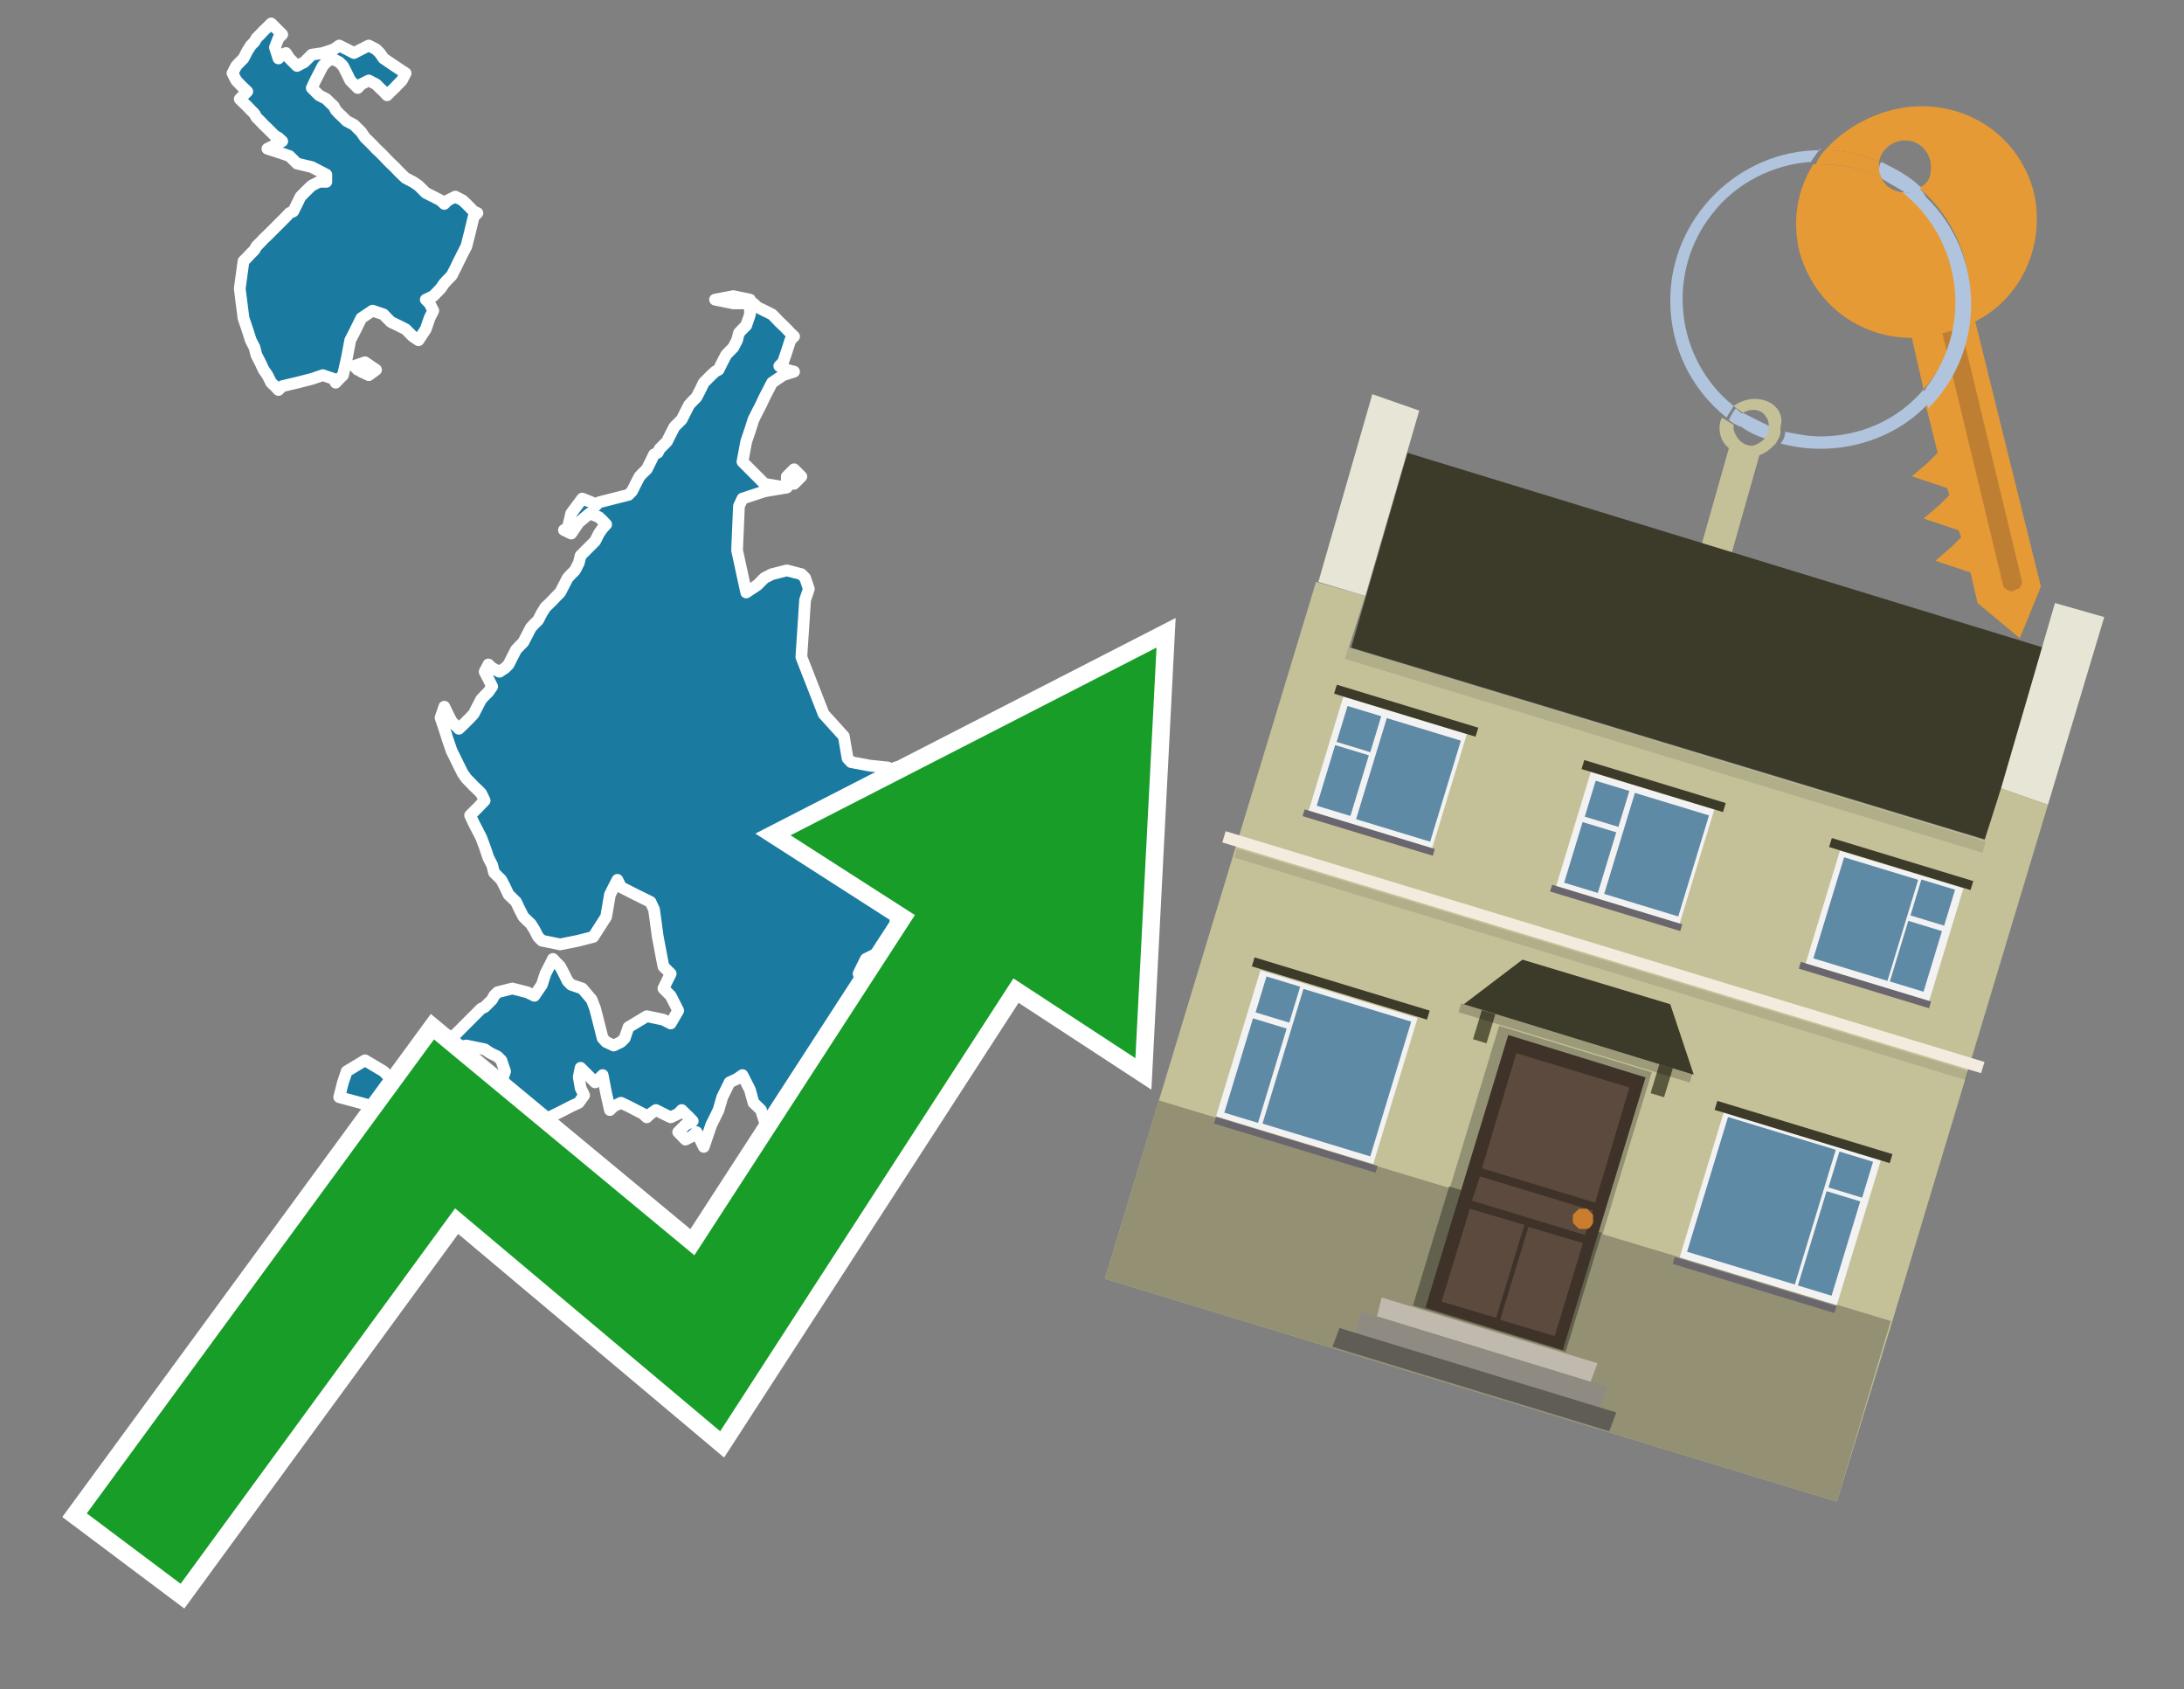 <?xml version="1.0" encoding="utf-8"?>
<!-- Generator: Adobe Illustrator 26.0.3, SVG Export Plug-In . SVG Version: 6.00 Build 0)  -->
<svg version="1.1" id="Text" xmlns="http://www.w3.org/2000/svg" xmlns:xlink="http://www.w3.org/1999/xlink" x="0px" y="0px"
	 width="93.1px" height="72px" viewBox="0 0 93.1 72" style="enable-background:new 0 0 93.1 72;" xml:space="preserve">
<rect x="0" y="0" width="93.1" height="72" fill="#808080" stroke="none"/>
<style type="text/css">
	.st0{fill:#1B7AA0;stroke:#FFFFFF;stroke-width:0.5;stroke-linejoin:round;}
	.st1{fill:none;stroke:#FFFFFF;stroke-width:1.5;stroke-miterlimit:10;}
	.st2{fill:#179D28;}
	.st3{fill:#E69A35;}
	.st4{fill:#B0C4DE;}
	.st5{fill:#C4C199;}
	.st6{fill:#BF7F32;}
	.st7{fill-rule:evenodd;clip-rule:evenodd;fill:#3C3A29;}
	.st8{fill-rule:evenodd;clip-rule:evenodd;fill:#E7E6D6;}
	.st9{fill-rule:evenodd;clip-rule:evenodd;fill:#C4C199;}
	.st10{fill-rule:evenodd;clip-rule:evenodd;fill:#939074;}
	.st11{opacity:0.1;fill-rule:evenodd;clip-rule:evenodd;}
	.st12{fill-rule:evenodd;clip-rule:evenodd;fill:#F3ECDE;}
	.st13{fill:#3C3A29;}
	.st14{fill-rule:evenodd;clip-rule:evenodd;fill:#939173;}
	.st15{fill-rule:evenodd;clip-rule:evenodd;fill:#62614D;}
	.st16{fill:#3E3229;}
	.st17{fill:#5D4A3E;}
	.st18{fill:#C87E2C;}
	.st19{fill-rule:evenodd;clip-rule:evenodd;fill:#C0B9AD;}
	.st20{fill-rule:evenodd;clip-rule:evenodd;fill:#908B82;}
	.st21{fill-rule:evenodd;clip-rule:evenodd;fill:#605D57;}
	.st22{fill:#5A583D;}
	.st23{opacity:0.2;}
	.st24{fill-rule:evenodd;clip-rule:evenodd;fill:#F2F2F2;}
	.st25{fill-rule:evenodd;clip-rule:evenodd;fill:#5F8AA5;}
	.st26{fill-rule:evenodd;clip-rule:evenodd;fill:#69666D;}
</style>
<path class="st0" d="M40.29,44.88L39.66,44.56L39.82,44.25L39.97,44.09L40.13,43.94L40.29,43.78L40.44,43.62L40.6,43.78L40.76,43.94L40.91,44.09L41.07,44.25L41.23,44.72L41.07,45.19L40.91,45.03L40.91,44.88ZM33.54,20.31L33.85,20.0L34.16,20.31L33.85,20.62L33.54,20.62ZM32.12,12.93L32.28,13.09L32.59,13.24L32.91,13.4L33.07,13.56L33.22,13.72L33.38,13.87L33.54,14.03L33.69,14.19L33.85,14.34L33.69,14.5L33.54,14.97L33.38,15.44L33.22,15.6L33.54,15.76L33.85,15.84L33.38,15.99L32.91,16.31L32.75,16.62L32.59,16.93L32.44,17.25L32.28,17.56L32.12,17.88L31.97,18.35L31.81,18.82L31.65,19.68L32.59,20.62L33.54,20.78L32.59,20.94L31.65,21.25L31.5,21.57L31.42,23.45L31.81,25.25L32.28,24.94L32.59,24.63L32.91,24.47L33.54,24.31L34.16,24.47L34.32,24.63L34.48,25.1L34.32,25.57L34.16,28.0L35.11,30.43L35.97,31.38L36.13,32.32L36.28,32.48L37.07,32.63L37.85,32.71L38.01,32.87L38.17,32.71L38.64,32.63L39.03,32.71L39.97,32.87L40.91,33.03L41.23,33.18L41.54,33.97L41.39,34.75L41.23,34.91L41.62,35.07L42.09,35.54L41.78,36.01L41.54,36.16L41.62,36.24L41.78,36.71L41.62,37.19L41.54,37.66L41.07,38.13L40.6,37.97L39.97,37.81L39.34,38.28L38.87,38.76L38.4,38.91L38.32,39.07L38.17,39.23L38.32,39.38L38.4,39.46L38.32,39.62L38.17,40.09L37.54,40.56L36.91,40.87L36.75,41.19L36.6,41.5L36.75,41.82L36.91,42.13L36.6,42.44L36.28,42.6L36.6,42.76L36.91,43.07L36.75,43.31L36.6,43.46L37.07,43.62L37.54,43.46L37.85,43.31L38.17,43.07L38.32,42.76L38.4,43.07L38.56,43.31L38.72,43.78L38.87,44.25L39.03,44.72L38.72,45.19L38.4,45.35L38.32,45.51L38.17,45.66L38.32,45.82L38.4,45.98L38.56,46.13L38.72,46.21L38.56,46.37L38.4,46.68L38.32,47.0L38.17,47.31L38.01,47.62L37.85,47.94L37.7,48.25L37.54,48.41L37.38,48.57L37.23,48.88L37.38,49.19L37.54,49.35L37.7,49.51L37.85,49.59L38.01,49.74L38.17,49.9L38.01,50.06L37.85,50.22L37.7,50.37L37.54,50.22L37.38,50.06L37.23,49.9L37.07,49.74L36.91,50.06L36.75,50.37L36.6,50.53L36.44,50.69L36.28,50.84L36.13,51.0L35.97,50.69L36.13,50.37L36.28,50.06L36.44,49.74L36.6,49.43L36.44,49.19L36.28,49.04L35.97,48.88L35.66,48.72L35.5,48.57L35.34,48.41L35.11,48.25L34.79,48.1L34.64,47.94L34.48,47.78L34.32,47.62L34.16,47.78L33.85,47.94L33.54,48.1L33.07,48.25L32.59,47.78L32.44,47.31L32.28,47.15L32.12,47.0L31.97,46.45L31.65,45.82L31.42,45.98L31.1,46.13L30.79,46.76L30.63,47.31L30.48,47.62L30.32,47.94L30.16,48.41L30.0,48.88L29.85,48.57L29.69,48.25L29.53,48.41L29.22,48.57L28.91,48.25L29.22,47.94L29.53,47.78L29.38,47.62L29.22,47.47L29.06,47.31L28.91,47.47L28.59,47.62L28.28,47.47L27.96,47.31L27.73,47.47L27.57,47.62L27.41,47.47L27.1,47.31L26.79,47.15L26.47,47.0L26.16,47.15L26.0,47.31L25.84,46.6L25.69,45.82L25.53,45.98L25.37,46.13L25.22,45.98L25.06,45.82L24.9,45.66L24.75,45.51L24.67,45.9L24.75,46.37L24.9,46.68L24.67,47.0L24.35,47.15L24.04,47.31L23.72,47.47L23.41,47.62L23.1,47.78L22.94,47.94L22.78,48.25L22.47,48.57L22.15,47.94L21.06,47.31L20.04,47.15L19.25,47.0L18.47,47.15L16.5,47.31L14.46,46.76L14.62,46.13L14.78,45.66L15.56,45.19L16.35,45.66L16.82,46.13L17.29,45.98L17.76,45.82L18.15,45.98L18.78,46.13L19.41,45.98L20.27,45.82L21.21,45.98L21.37,46.13L21.53,45.66L21.37,45.19L21.21,45.03L20.9,44.88L20.66,44.72L19.88,44.56L19.09,44.72L18.94,44.88L18.78,45.03L18.47,45.19L18.15,44.88L18.31,44.56L18.47,44.25L18.62,43.94L18.78,44.09L19.09,44.25L19.41,44.09L19.56,43.94L19.72,43.78L19.88,43.62L20.04,43.46L20.19,43.31L20.35,43.15L20.51,42.99L20.66,42.92L20.82,42.76L20.98,42.6L21.06,42.44L21.21,42.29L21.84,42.13L22.47,42.29L22.78,42.44L23.1,41.97L23.25,41.5L23.41,41.19L23.57,40.87L23.72,41.03L23.88,41.19L24.04,41.5L24.2,41.82L24.35,41.97L24.82,42.13L25.22,42.6L25.37,42.99L25.53,43.62L25.69,44.25L25.84,44.41L26.16,44.56L26.47,44.41L26.63,44.25L26.79,43.78L27.57,43.31L28.28,43.46L28.59,43.62L28.91,43.07L28.59,42.44L28.28,42.13L28.43,41.82L28.59,41.5L28.28,41.19L28.04,39.93L27.88,38.76L27.73,38.44L27.1,38.13L26.47,37.81L26.32,37.5L26.16,37.81L26.0,38.13L25.84,39.07L25.29,39.93L24.67,40.09L23.88,40.25L23.1,40.09L22.94,39.93L22.78,39.62L22.63,39.38L22.47,39.23L22.31,39.07L22.15,38.76L22.0,38.44L21.84,38.28L21.68,38.13L21.53,37.81L21.37,37.5L21.21,37.34L21.06,37.19L20.98,36.87L20.82,36.56L20.66,36.09L20.51,35.69L20.35,35.38L20.19,35.07L20.04,34.75L20.35,34.44L20.66,34.12L20.51,33.81L20.35,33.65L20.19,33.5L20.04,33.34L19.88,33.18L19.72,32.95L19.56,32.63L19.41,32.32L19.25,32.0L19.09,31.53L18.94,31.06L18.78,30.59L18.94,30.12L19.09,30.43L19.25,30.75L19.41,30.91L19.56,31.06L19.72,30.91L19.88,30.75L20.04,30.59L20.19,30.43L20.35,30.12L20.51,29.81L20.66,29.65L20.82,29.49L20.98,29.26L20.82,28.94L20.66,28.63L20.82,28.32L20.98,28.47L21.29,28.63L21.53,28.47L21.68,28.32L21.84,28.0L22.0,27.69L22.15,27.53L22.31,27.37L22.47,27.06L22.63,26.75L22.78,26.59L22.94,26.43L23.1,26.12L23.25,25.88L23.41,25.73L23.57,25.57L23.72,25.41L23.88,25.25L24.04,24.94L24.2,24.63L24.35,24.47L24.51,24.31L24.67,24.0L24.75,23.68L24.9,23.53L25.06,23.37L25.22,23.21L25.37,23.06L25.53,22.74L25.69,22.51L25.84,22.35L25.69,22.19L25.53,22.04L25.14,21.88L24.67,22.27L24.35,22.74L24.04,22.59L24.2,22.51L24.35,21.88L24.82,21.25L25.22,21.41L25.37,21.57L25.53,21.41L26.16,21.25L26.79,21.09L26.94,20.94L27.1,20.62L27.26,20.31L27.41,20.15L27.57,20.0L27.73,19.68L27.88,19.37L28.04,19.29L28.12,19.13L28.28,18.97L28.43,18.82L28.59,18.5L28.75,18.19L28.91,18.03L29.06,17.88L29.22,17.56L29.38,17.25L29.53,17.09L29.69,16.93L29.85,16.62L30.0,16.31L30.16,16.15L30.32,15.99L30.48,15.84L30.63,15.76L30.79,15.44L30.95,15.13L31.1,14.97L31.26,14.81L31.42,14.5L31.5,14.19L31.65,14.03L31.81,13.87L31.97,13.4L31.97,12.93ZM31.26,12.93L30.48,12.77L31.26,12.62L31.97,12.77L31.97,12.93ZM15.25,15.76L15.09,15.6L15.56,15.44L16.03,15.76L15.72,15.99L15.4,15.84L15.4,15.76ZM13.91,7.44L13.29,7.12L12.66,6.97L12.5,6.81L12.34,6.65L11.87,6.49L11.4,6.34L11.72,6.18L12.03,6.02L11.87,5.87L11.72,5.79L11.56,5.63L11.4,5.47L11.24,5.32L11.09,5.16L10.93,5.0L10.85,4.85L10.69,4.69L10.54,4.53L10.38,4.38L10.22,4.22L10.38,4.06L10.54,3.9L10.38,3.75L10.22,3.59L10.07,3.43L9.91,3.12L10.07,2.81L10.22,2.65L10.38,2.49L10.54,2.18L10.69,1.94L10.85,1.78L10.93,1.63L11.09,1.47L11.24,1.31L11.4,1.16L11.56,1.0L11.72,1.16L11.87,1.31L12.03,1.47L11.87,1.63L11.72,2.02L11.87,2.49L12.03,2.33L12.19,2.26L12.34,2.49L12.66,2.81L12.97,2.65L13.13,2.49L13.29,2.33L13.76,2.26L14.23,2.1L14.46,1.94L14.78,2.1L15.09,2.26L15.4,2.1L15.72,1.94L16.03,2.1L16.19,2.26L16.35,2.49L16.82,2.81L17.29,3.12L17.13,3.43L16.97,3.59L16.82,3.75L16.66,3.9L16.5,4.06L16.35,3.9L16.19,3.75L16.03,3.59L15.72,3.43L15.4,3.59L15.25,3.75L15.09,3.59L14.93,3.43L14.78,3.12L14.62,2.81L14.46,2.65L14.15,2.49L13.91,2.65L13.76,2.81L13.6,3.12L13.44,3.43L13.29,3.75L13.6,4.06L13.91,4.22L14.07,4.38L14.23,4.53L14.31,4.69L14.46,4.85L14.62,5.0L14.78,5.16L15.09,5.32L15.4,5.63L15.56,5.87L15.72,6.02L15.88,6.18L16.03,6.34L16.19,6.49L16.35,6.65L16.5,6.81L16.66,6.97L16.82,7.12L16.97,7.28L17.13,7.44L17.29,7.59L17.6,7.75L17.84,7.91L17.99,8.06L18.15,8.22L18.47,8.38L18.78,8.54L18.94,8.69L19.09,8.54L19.41,8.38L19.72,8.54L19.88,8.69L20.04,8.85L20.19,9.01L20.35,9.08L20.19,9.24L20.04,9.87L19.88,10.5L19.72,10.81L19.56,11.13L19.41,11.44L19.25,11.75L19.09,11.91L18.94,12.07L18.78,12.3L18.47,12.62L18.15,12.77L18.31,12.93L18.47,13.24L18.31,13.56L18.15,14.03L17.84,14.5L17.6,14.34L17.45,14.19L17.29,14.03L16.97,13.87L16.66,13.72L16.5,13.56L16.35,13.4L15.88,13.24L15.4,13.56L15.25,13.87L15.09,14.19L14.93,14.5L14.78,15.29L14.62,15.99L14.46,16.15L14.31,16.31L14.23,16.15L13.76,15.99L13.29,16.15L12.66,16.31L12.03,16.46L11.87,16.62L11.72,16.46L11.56,16.31L11.4,15.99L11.24,15.76L11.09,15.44L10.93,15.13L10.85,14.81L10.69,14.5L10.54,14.03L10.38,13.56L10.22,12.3L10.38,11.13L10.54,10.97L10.69,10.81L10.85,10.65L10.93,10.5L11.09,10.34L11.24,10.18L11.4,10.03L11.56,9.87L11.72,9.71L11.87,9.56L12.03,9.4L12.19,9.24L12.34,9.08L12.5,9.01L12.66,8.69L12.81,8.38L12.97,8.22L13.13,8.06L13.29,7.91L13.6,7.75L13.91,7.75Z"/>
<polygon class="st1" points="49.3,27.6 33.7,35.6 39,39 29.6,53.5 18.5,44.3 3.7,64.5 7.7,67.5 19.4,51.5 30.7,61 43.2,41.7 
	48.4,45.1 "/>
<polygon class="st2" points="49.3,27.6 33.7,35.6 39,39 29.6,53.5 18.5,44.3 3.7,64.5 7.7,67.5 19.4,51.5 30.7,61 43.2,41.7 
	48.4,45.1 "/>
<path class="st3" d="M80.2,7.6c0-0.1-0.1-0.2-0.1-0.3c0-0.1,0-0.3,0-0.4c-0.7-0.3-1.5-0.5-2.3-0.5c-0.2,0.2-0.3,0.4-0.4,0.6
	c0.1,0,0.2,0,0.3,0C78.5,7,79.4,7.2,80.2,7.6z"/>
<path class="st4" d="M77.6,6.4c-3.5,0-6.4,2.9-6.4,6.4c0,2,0.9,3.8,2.4,5c0.1-0.2,0.2-0.3,0.3-0.5c-2.5-2-2.9-5.7-0.9-8.2
	c1-1.3,2.6-2.1,4.2-2.2c0.1-0.2,0.3-0.4,0.4-0.6V6.4z"/>
<path class="st3" d="M84.2,13.7c2-1,3-3.3,2.5-5.5C86,5.5,83.3,4,80.6,4.7c-1.1,0.3-2.1,0.9-2.8,1.7c0.8,0,1.6,0.2,2.3,0.5
	c0.1-0.6,0.7-1,1.3-0.9c0.6,0.1,1,0.7,0.9,1.3c0,0.3-0.2,0.6-0.5,0.7c2.7,2.3,2.9,6.4,0.6,9c-0.1,0.1-0.2,0.2-0.3,0.3l0.5,2
	l-0.4,0.4l-0.7,0.6l0.9,0.3l0.6,0.2l0.1,0.3l-0.4,0.4L82,22.1l0.9,0.3l0.6,0.2l0.1,0.3l-0.4,0.4l-0.7,0.6l0.9,0.3l0.6,0.2l0.3,1.3
	l1.8,1.5L87,25L84.2,13.7z"/>
<path class="st3" d="M81.2,8.2c-0.4,0-0.8-0.2-1-0.6C79.4,7.2,78.5,7,77.6,7c-0.1,0-0.2,0-0.3,0c-0.7,1.1-0.9,2.4-0.6,3.7
	c0.6,2.2,2.5,3.7,4.8,3.7l0.5,2.2c2.1-2.4,1.9-6.1-0.6-8.2C81.3,8.3,81.2,8.3,81.2,8.2z"/>
<path class="st4" d="M74.1,18.1c0.4,0.3,0.8,0.5,1.2,0.6c0.1-0.1,0.2-0.3,0.2-0.5l0,0c-0.4-0.2-0.8-0.4-1.2-0.6
	C74.2,17.8,74.1,17.9,74.1,18.1z"/>
<path class="st4" d="M74.4,17.7c-0.2-0.1-0.3-0.2-0.4-0.3c-0.1,0.1-0.2,0.3-0.3,0.5c0.1,0.1,0.3,0.2,0.5,0.3
	C74.1,17.9,74.2,17.8,74.4,17.7z"/>
<path class="st5" d="M74.8,17c-0.3,0-0.6,0.1-0.9,0.3c0.1,0.1,0.3,0.2,0.4,0.3c0.3-0.2,0.8-0.2,1,0.2c0.1,0.1,0.1,0.3,0.1,0.4l0,0
	c0,0.4-0.3,0.7-0.7,0.8c-0.4,0-0.7-0.3-0.8-0.7c0,0,0,0,0-0.1v-0.1c-0.2-0.1-0.3-0.2-0.5-0.3c-0.2,0.4-0.1,1,0.3,1.3l-1.7,6l1.3,0.3
	l1.7-6c0.3-0.1,0.5-0.3,0.7-0.5c0.1-0.2,0.2-0.3,0.2-0.5c0-0.1,0-0.1,0-0.2C76.1,17.5,75.5,17,74.8,17z"/>
<path class="st6" d="M86,25.1l-0.2,0.1c-0.2,0-0.3-0.1-0.4-0.2l0,0l-2.6-10.8l0.8-0.2l2.6,10.8C86.2,24.9,86.1,25.1,86,25.1L86,25.1
	z"/>
<path class="st4" d="M80.1,7.3c0,0.1,0.1,0.2,0.1,0.3c0.3,0.2,0.7,0.4,1,0.6c0.1,0,0.2,0,0.3,0c0.1,0,0.3-0.1,0.4-0.2
	c-0.5-0.5-1.1-0.8-1.7-1.1C80.1,7,80.1,7.2,80.1,7.3z"/>
<path class="st4" d="M77.6,18.6c-0.5,0-1-0.1-1.5-0.2c0,0.2-0.1,0.4-0.2,0.5c2.2,0.6,4.7,0,6.3-1.7L82,16.6
	C80.9,17.9,79.3,18.6,77.6,18.6z"/>
<path class="st4" d="M81.8,8c-0.1,0.1-0.2,0.1-0.4,0.2c-0.1,0-0.2,0-0.3,0c2.5,2,3,5.6,1.1,8.2c-0.1,0.1-0.1,0.2-0.2,0.3l0.2,0.7
	c2.5-2.5,2.4-6.6-0.1-9C82,8.2,81.9,8.1,81.8,8L81.8,8z"/>
<g>
	<polygon class="st7" points="84.7,35.8 57.6,27.6 60,19.3 87.1,27.6 84.7,35.8 	"/>
	<polygon class="st8" points="87.3,34.3 85.3,33.6 87.6,25.7 89.7,26.3 87.3,34.3 	"/>
	<polygon class="st8" points="58.2,25.4 56.2,24.8 58.5,16.8 60.5,17.5 58.2,25.4 	"/>
	<polygon class="st9" points="80.7,56.2 87.3,34.3 85.3,33.6 84.6,35.8 57.5,27.6 58.2,25.4 56.1,24.8 47.1,54.5 78.3,64 	"/>
	<polygon class="st10" points="78.3,64 80.6,56.3 49.4,46.9 47.1,54.5 78.3,64 	"/>
	
		<rect x="56.8" y="31.7" transform="matrix(0.957 0.291 -0.291 0.957 12.341 -19.265)" class="st11" width="28.4" height="0.5"/>
	
		<rect x="51.5" y="40.4" transform="matrix(-0.957 -0.291 0.291 -0.957 121.979 99.389)" class="st12" width="33.8" height="0.5"/>
	
		<rect x="51.9" y="40.8" transform="matrix(-0.957 -0.291 0.291 -0.957 121.603 100.183)" class="st11" width="32.6" height="0.4"/>
	<g>
		<polygon class="st13" points="64.9,40.9 71.2,42.8 72.2,45.8 62.4,42.8 		"/>
		
			<rect x="61.9" y="44.4" transform="matrix(-0.957 -0.291 0.291 -0.957 113.093 118.165)" class="st14" width="6.8" height="12.5"/>
		
			<rect x="60.9" y="51.5" transform="matrix(-0.957 -0.291 0.291 -0.957 110.035 124.623)" class="st15" width="6.8" height="5.3"/>
		<g transform="matrix( 0.861, 0, 0, 0.861, 2148,666.7) ">
			<g>
				<g id="Symbol_9_0_Layer2_0_MEMBER_8_MEMBER_12_MEMBER_0_FILL_00000089576131411167447340000009604662525010445698_">
					<path class="st16" d="M-2413.3-721l-6.8-2.1l-4.1,13.5l6.8,2.1L-2413.3-721z"/>
				</g>
			</g>
		</g>
		<g transform="matrix( 0.861, 0, 0, 0.861, 2148,666.7) ">
			<g>
				<g id="Symbol_9_0_Layer2_0_MEMBER_8_MEMBER_12_MEMBER_1_MEMBER_1_FILL_00000135675296243518298590000004162584388200013184_">
					<path class="st17" d="M-2419.7-722.2l-1.7,5.7l5.6,1.7l1.7-5.7L-2419.7-722.2z"/>
				</g>
			</g>
		</g>
		<g transform="matrix( 0.861, 0, 0, 0.861, 2148,666.7) ">
			<g>
				<g id="Symbol_9_0_Layer2_0_MEMBER_8_MEMBER_12_MEMBER_2_MEMBER_0_FILL_00000029758671541259873570000011131321775149160612_">
					<path class="st17" d="M-2420.7-709.1l1.4-4.6l-2.7-0.8l-1.4,4.6L-2420.7-709.1z"/>
				</g>
			</g>
		</g>
		<g transform="matrix( 0.861, 0, 0, 0.861, 2148,666.7) ">
			<g>
				<g id="Symbol_9_0_Layer2_0_MEMBER_8_MEMBER_12_MEMBER_2_MEMBER_1_FILL_00000165928779308511961820000016729068654790051731_">
					<path class="st17" d="M-2417.8-708.2l1.4-4.6l-2.7-0.8l-1.4,4.6L-2417.8-708.2z"/>
				</g>
			</g>
		</g>
		<g transform="matrix( 0.861, 0, 0, 0.861, 2148,666.7) ">
			<g>
				<g id="Symbol_9_0_Layer2_0_MEMBER_8_MEMBER_12_MEMBER_2_MEMBER_1_FILL_00000072991452508176076110000012719211671238586511_">
					<path class="st17" d="M-2416.3-713.2l0.4-1.2l-5.6-1.7l-0.4,1.2L-2416.3-713.2z"/>
				</g>
			</g>
		</g>
		<g transform="matrix( 0.861, 0, 0, 0.861, 2148,666.7) ">
			<g>
				<g id="Symbol_9_0_Layer2_0_MEMBER_8_MEMBER_13_FILL_00000063606496691541741610000016439768115639569326_">
					<path class="st18" d="M-2415.9-713.8c0-0.1,0-0.3,0-0.4c-0.1-0.1-0.2-0.2-0.3-0.3c-0.1,0-0.3,0-0.4,0c-0.1,0.1-0.2,0.2-0.3,0.3
						c0,0.2,0,0.3,0,0.4c0.1,0.1,0.2,0.2,0.3,0.3c0.2,0,0.3,0,0.4,0C-2416.1-713.5-2416-713.6-2415.9-713.8z"/>
				</g>
			</g>
		</g>
		<polygon class="st19" points="58.7,56.1 58.9,55.3 68.1,58.1 67.8,58.9 58.7,56.1 		"/>
		<polygon class="st20" points="57.8,56.8 58,55.9 68.5,59.1 68.2,60 57.8,56.8 		"/>
		<polygon class="st21" points="56.8,57.4 57.1,56.6 68.9,60.2 68.6,61 56.8,57.4 		"/>
		
			<rect x="70.6" y="45.4" transform="matrix(-0.957 -0.291 0.291 -0.957 125.288 110.757)" class="st22" width="0.6" height="1.3"/>
		
			<rect x="63" y="43.1" transform="matrix(-0.957 -0.291 0.291 -0.957 111.116 104.045)" class="st22" width="0.6" height="1.3"/>
		
			<rect x="62.1" y="44.3" transform="matrix(-0.957 -0.291 0.291 -0.957 118.568 106.604)" class="st23" width="10.3" height="0.4"/>
	</g>
	<g>
		
			<rect x="52.7" y="42.2" transform="matrix(-0.957 -0.291 0.291 -0.957 96.692 105.332)" class="st24" width="7" height="6.5"/>
		<g>
			<rect x="54" y="43.3" transform="matrix(0.291 -0.957 0.957 0.291 -3.334 86.966)" class="st25" width="6" height="4.8"/>
			
				<rect x="53.7" y="41.9" transform="matrix(0.291 -0.957 0.957 0.291 -2.202 82.346)" class="st25" width="1.6" height="1.5"/>
			
				<rect x="51.4" y="44.8" transform="matrix(0.291 -0.957 0.957 0.291 -5.64 83.574)" class="st25" width="4.2" height="1.5"/>
		</g>
		
			<rect x="53.3" y="42" transform="matrix(-0.957 -0.291 0.291 -0.957 99.615 99.16)" class="st7" width="7.8" height="0.4"/>
		
			<rect x="51.5" y="48.6" transform="matrix(-0.957 -0.291 0.291 -0.957 93.782 111.477)" class="st26" width="7.2" height="0.3"/>
	</g>
	<g>
		
			<rect x="56.4" y="30.4" transform="matrix(-0.957 -0.291 0.291 -0.957 106.172 81.677)" class="st24" width="5.5" height="5.1"/>
		<g>
			
				<rect x="57.7" y="31.6" transform="matrix(0.291 -0.957 0.957 0.291 10.775 80.936)" class="st25" width="4.5" height="3.3"/>
			
				<rect x="57.1" y="30.3" transform="matrix(0.291 -0.957 0.957 0.291 11.365 77.448)" class="st25" width="1.6" height="1.5"/>
			
				<rect x="55.9" y="32.5" transform="matrix(0.291 -0.957 0.957 0.291 8.761 78.378)" class="st25" width="2.7" height="1.5"/>
		</g>
		
			<rect x="56.8" y="30.2" transform="matrix(-0.957 -0.291 0.291 -0.957 108.469 76.828)" class="st7" width="6.3" height="0.4"/>
		
			<rect x="55.5" y="35.4" transform="matrix(-0.957 -0.291 0.291 -0.957 103.889 86.499)" class="st26" width="5.8" height="0.3"/>
	</g>
	<g>
		
			<rect x="67" y="33.6" transform="matrix(-0.957 -0.291 0.291 -0.957 125.935 91.036)" class="st24" width="5.5" height="5.1"/>
		<g>
			
				<rect x="68.3" y="34.8" transform="matrix(0.291 -0.957 0.957 0.291 15.205 93.335)" class="st25" width="4.5" height="3.3"/>
			
				<rect x="67.7" y="33.5" transform="matrix(0.291 -0.957 0.957 0.291 15.795 89.846)" class="st25" width="1.6" height="1.5"/>
			
				<rect x="66.4" y="35.7" transform="matrix(0.291 -0.957 0.957 0.291 13.19 90.777)" class="st25" width="2.7" height="1.5"/>
		</g>
		
			<rect x="67.4" y="33.4" transform="matrix(-0.957 -0.291 0.291 -0.957 128.231 86.187)" class="st7" width="6.3" height="0.4"/>
		
			<rect x="66.1" y="38.6" transform="matrix(-0.957 -0.291 0.291 -0.957 123.651 95.857)" class="st26" width="5.8" height="0.3"/>
	</g>
	<g>
		
			<rect x="77.6" y="36.9" transform="matrix(0.957 0.291 -0.291 0.957 14.908 -21.636)" class="st24" width="5.5" height="5.1"/>
		<g>
			
				<rect x="77.2" y="37.5" transform="matrix(0.291 -0.957 0.957 0.291 18.948 103.812)" class="st25" width="4.5" height="3.3"/>
			
				<rect x="81.6" y="37.7" transform="matrix(0.291 -0.957 0.957 0.291 21.615 106.136)" class="st25" width="1.6" height="1.5"/>
			
				<rect x="80.3" y="39.9" transform="matrix(0.291 -0.957 0.957 0.291 19.01 107.067)" class="st25" width="2.7" height="1.5"/>
		</g>
		
			<rect x="77.9" y="36.6" transform="matrix(0.957 0.291 -0.291 0.957 14.188 -21.977)" class="st7" width="6.3" height="0.4"/>
		
			<rect x="76.6" y="41.8" transform="matrix(0.957 0.291 -0.291 0.957 15.624 -21.297)" class="st26" width="5.8" height="0.3"/>
	</g>
	<g>
		
			<rect x="72.4" y="48.2" transform="matrix(0.957 0.291 -0.291 0.957 18.23 -19.825)" class="st24" width="7" height="6.5"/>
		<g>
			
				<rect x="72.1" y="48.8" transform="matrix(0.291 -0.957 0.957 0.291 4.234 108.148)" class="st25" width="6" height="4.8"/>
			
				<rect x="78.1" y="49.3" transform="matrix(0.291 -0.957 0.957 0.291 8.037 111.005)" class="st25" width="1.6" height="1.5"/>
			
				<rect x="75.9" y="52.2" transform="matrix(0.291 -0.957 0.957 0.291 4.599 112.233)" class="st25" width="4.2" height="1.5"/>
		</g>
		<rect x="73" y="48" transform="matrix(0.957 0.291 -0.291 0.957 17.314 -20.259)" class="st7" width="7.8" height="0.4"/>
		
			<rect x="71.2" y="54.6" transform="matrix(0.957 0.291 -0.291 0.957 19.143 -19.393)" class="st26" width="7.2" height="0.3"/>
	</g>
</g>
</svg>
